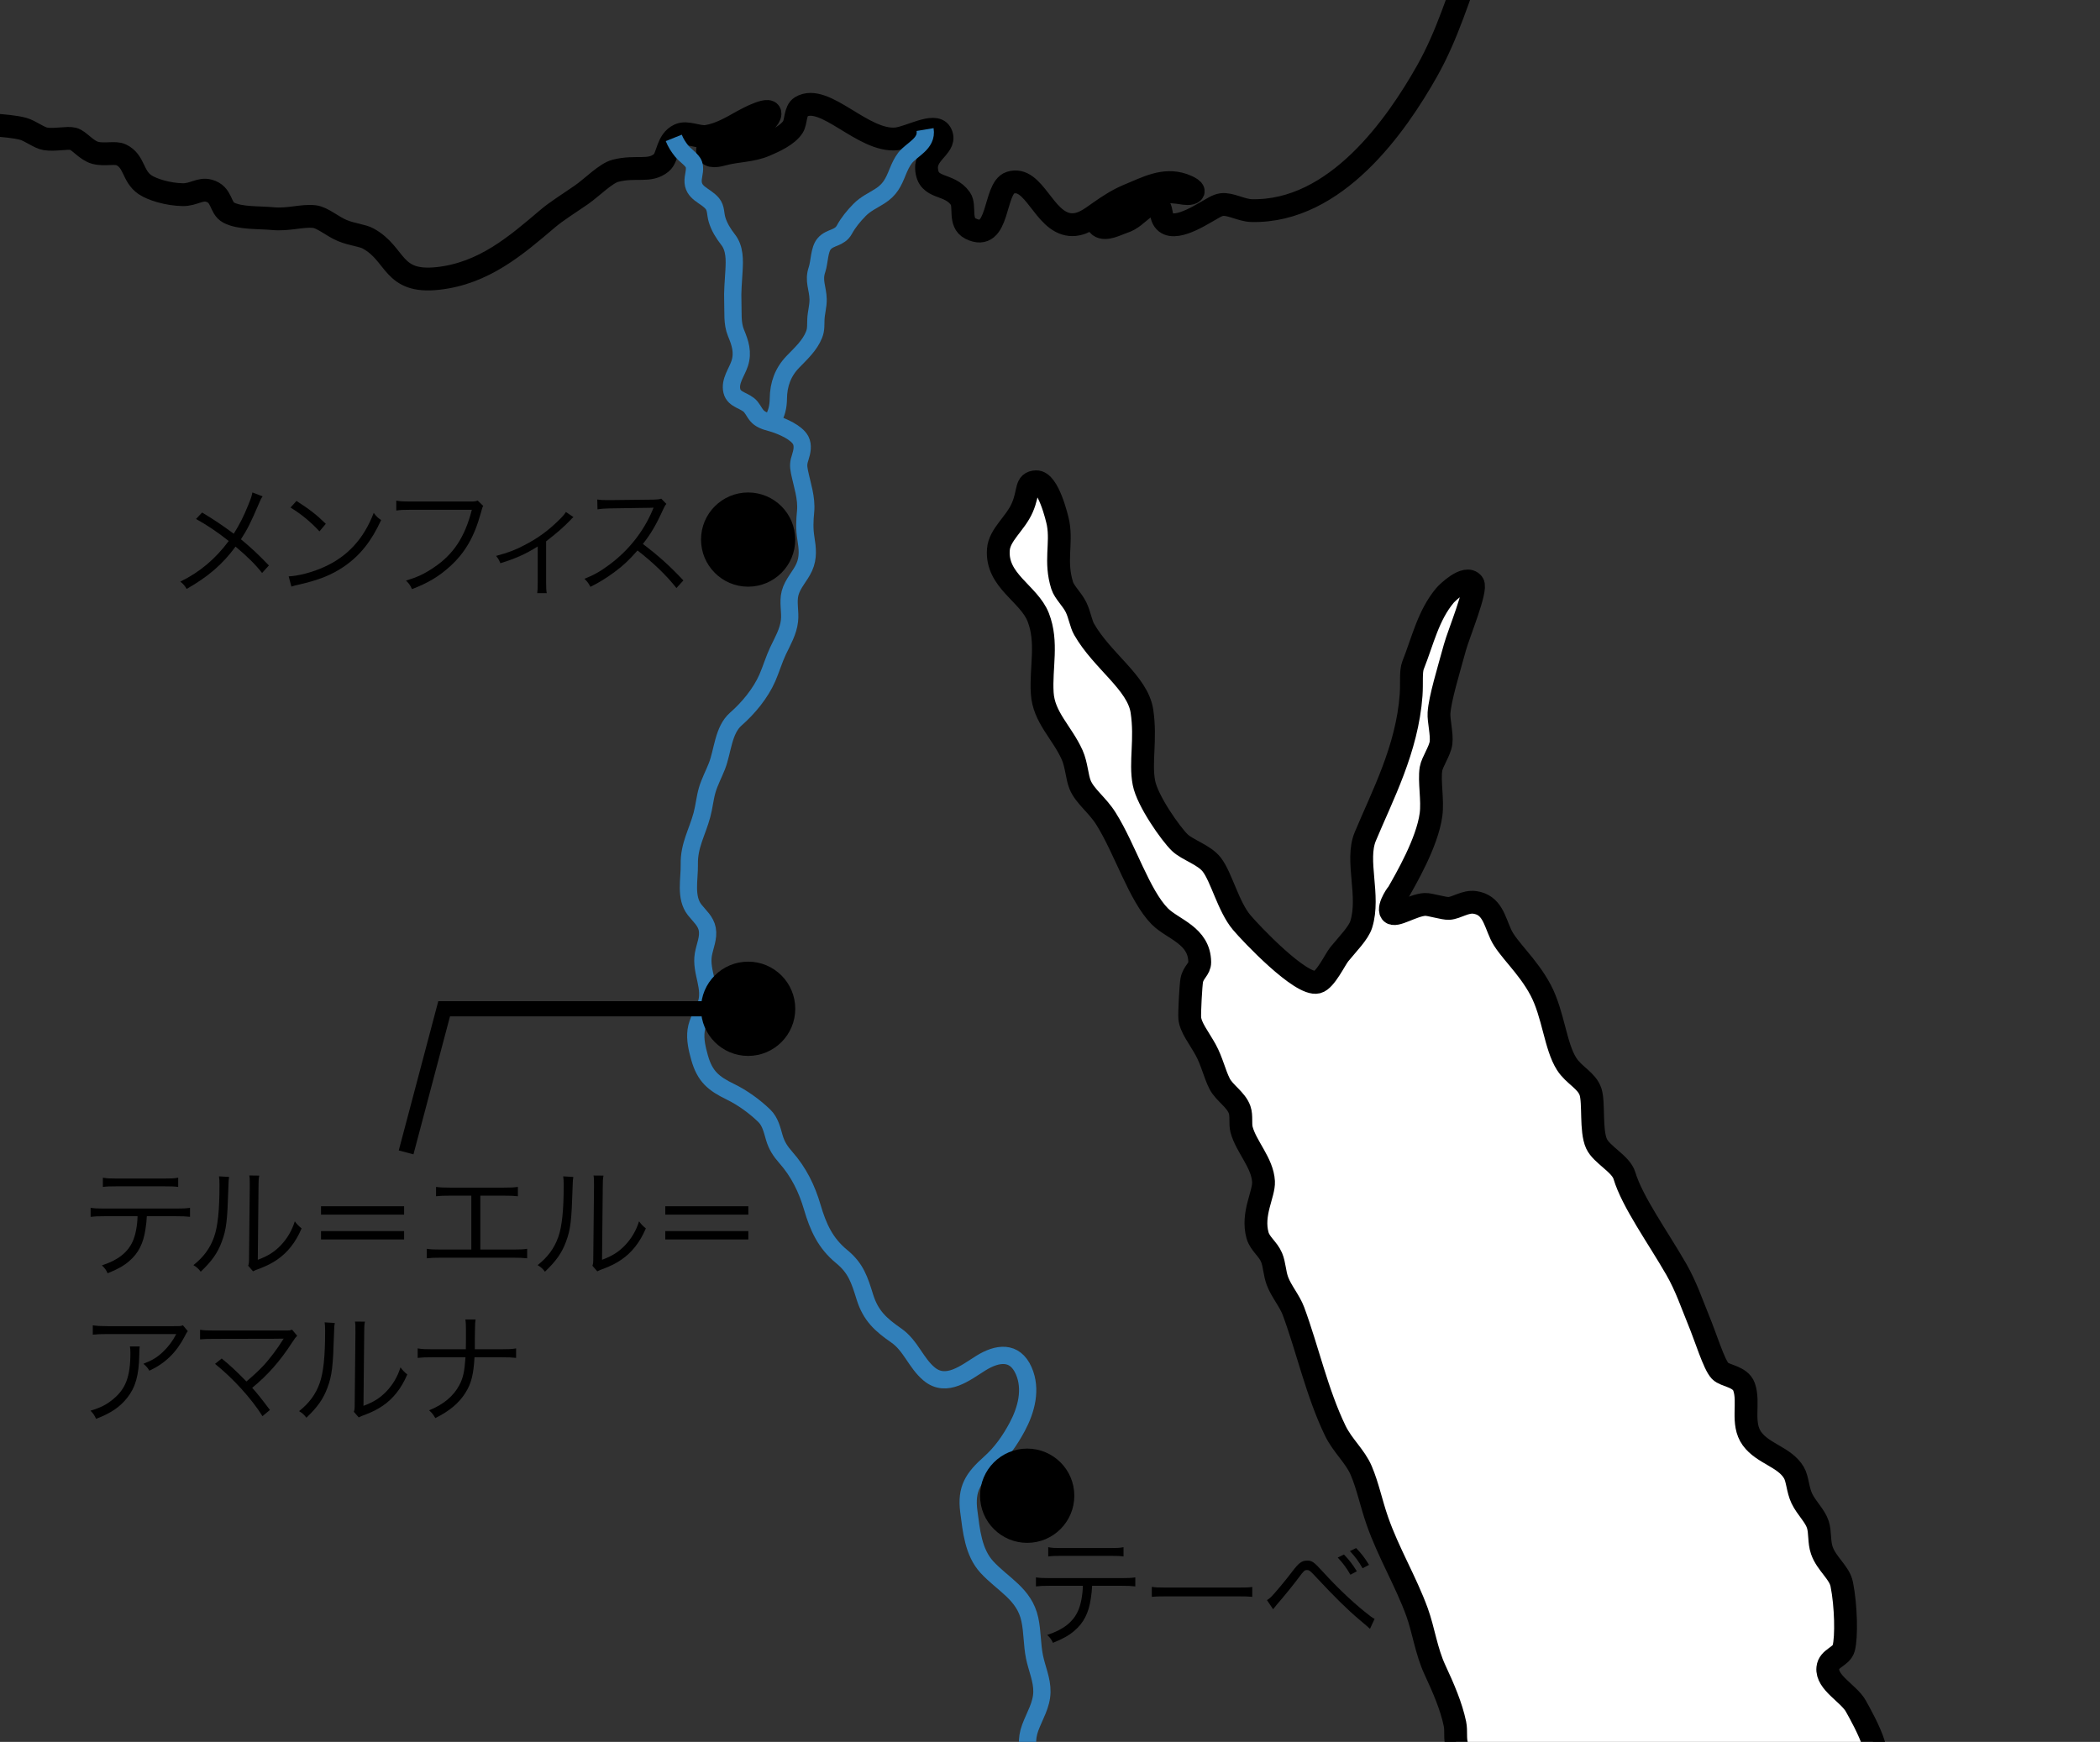 <?xml version="1.0" encoding="utf-8"?>
<!-- Generator: Adobe Illustrator 16.0.3, SVG Export Plug-In . SVG Version: 6.00 Build 0)  -->
<!DOCTYPE svg PUBLIC "-//W3C//DTD SVG 1.1//EN" "http://www.w3.org/Graphics/SVG/1.1/DTD/svg11.dtd">
<svg version="1.1" id="レイヤー_1" xmlns="http://www.w3.org/2000/svg" xmlns:xlink="http://www.w3.org/1999/xlink" x="0px"
	 y="0px" width="69.013px" height="57.25px" viewBox="0 0 69.013 57.25" enable-background="new 0 0 69.013 57.25"
	 xml:space="preserve">
<rect x="0" y="0" width="69.013" height="57.25" fill="#333333" stroke="none"/>
<g>
	<defs>
		<rect id="SVGID_1_" width="69.013" height="57.25"/>
	</defs>
	<clipPath id="SVGID_2_">
		<use xlink:href="#SVGID_1_"  overflow="visible"/>
	</clipPath>
		<path clip-path="url(#SVGID_2_)" fill="#FFFFFF" stroke="#000000" stroke-width="0.75" stroke-linecap="round" stroke-linejoin="round" d="
		M49.649,59.997c-0.226-0.37-0.245-0.753-0.394-0.983c-0.357-0.557-1.122-0.855-1.375-1.638c-0.075-0.231-0.016-0.477-0.066-0.721
		c-0.12-0.577-0.376-1.169-0.655-1.769c-0.289-0.621-0.375-1.307-0.59-1.9c-0.368-1.013-0.949-1.973-1.31-3.014
		c-0.199-0.574-0.306-1.124-0.524-1.638c-0.2-0.472-0.611-0.813-0.853-1.31c-0.602-1.246-0.909-2.672-1.375-3.932
		c-0.124-0.334-0.4-0.653-0.524-0.983c-0.1-0.263-0.097-0.552-0.197-0.786c-0.121-0.282-0.38-0.442-0.459-0.721
		c-0.198-0.705,0.218-1.357,0.196-1.769c-0.032-0.613-0.571-1.146-0.72-1.704c-0.054-0.203,0.007-0.448-0.065-0.655
		c-0.116-0.334-0.503-0.555-0.656-0.852c-0.166-0.324-0.256-0.747-0.458-1.114c-0.228-0.413-0.497-0.736-0.525-1.048
		c-0.014-0.163,0.035-1.09,0.066-1.245c0.053-0.272,0.264-0.362,0.262-0.59c-0.007-0.885-0.886-1.079-1.311-1.507
		c-0.677-0.683-1.141-2.209-1.769-3.21c-0.28-0.45-0.694-0.734-0.851-1.115c-0.105-0.253-0.116-0.656-0.262-0.983
		c-0.331-0.738-0.935-1.234-0.983-2.031c-0.052-0.845,0.189-1.667-0.131-2.49c-0.307-0.787-1.389-1.199-1.31-2.227
		c0.037-0.492,0.557-0.851,0.785-1.376c0.234-0.538,0.092-0.84,0.459-0.852c0.395-0.013,0.687,1.19,0.721,1.376
		c0.12,0.669-0.116,1.246,0.131,2.031c0.072,0.229,0.33,0.455,0.458,0.721c0.117,0.243,0.16,0.541,0.263,0.72
		c0.598,1.046,1.759,1.759,1.9,2.687c0.142,0.94-0.065,1.676,0.066,2.359c0.112,0.59,0.88,1.678,1.179,1.966
		c0.251,0.24,0.797,0.398,1.048,0.72c0.322,0.413,0.542,1.375,0.983,1.901c0.3,0.358,1.951,2.103,2.49,1.965
		c0.264-0.067,0.58-0.743,0.72-0.917c0.283-0.348,0.631-0.693,0.722-0.983c0.294-0.941-0.194-2.101,0.131-2.883
		c0.555-1.334,1.378-2.873,1.507-4.652c0.029-0.404-0.019-0.771,0.065-0.983c0.319-0.802,0.497-1.634,1.048-2.293
		c0.068-0.081,0.692-0.693,0.918-0.393c0.142,0.189-0.471,1.663-0.59,2.097c-0.216,0.788-0.493,1.684-0.524,2.162
		c-0.016,0.248,0.103,0.695,0.066,0.983c-0.035,0.263-0.289,0.62-0.329,0.852c-0.066,0.397,0.065,1.033,0,1.507
		c-0.124,0.912-0.814,2.096-1.113,2.62c0.086-0.151-0.329,0.404-0.197,0.59c0.121,0.17,0.712-0.246,1.114-0.262
		c0.157-0.007,0.619,0.141,0.787,0.131c0.249-0.015,0.54-0.243,0.851-0.197c0.559,0.082,0.639,0.58,0.852,1.048
		c0.217,0.477,0.882,1.024,1.31,1.835c0.416,0.787,0.48,1.841,0.853,2.425c0.24,0.377,0.662,0.541,0.786,0.917
		c0.119,0.363-0.001,1.272,0.196,1.704c0.168,0.367,0.801,0.66,0.917,1.048c0.259,0.864,1.102,2.03,1.705,3.08
		c0.324,0.565,0.509,1.127,0.72,1.638c0.262,0.634,0.513,1.483,0.72,1.703c0.161,0.17,0.661,0.174,0.787,0.525
		c0.186,0.519-0.104,1.198,0.262,1.703c0.362,0.497,1.075,0.601,1.376,1.115c0.124,0.21,0.122,0.559,0.262,0.851
		c0.153,0.318,0.429,0.561,0.524,0.852c0.085,0.26,0.034,0.571,0.132,0.851c0.154,0.445,0.577,0.725,0.655,1.115
		c0.142,0.709,0.162,1.735,0.065,2.096c-0.078,0.292-0.489,0.323-0.523,0.655c-0.051,0.479,0.684,0.836,0.917,1.246
		c0.129,0.229,0.457,0.817,0.589,1.244c0.235,0.758,0.127,1.452,0.721,1.638c0.116,0.037,0.619-0.129,0.917-0.065
		c0.369,0.08,0.559,0.611,0.983,0.852c0.124,0.07,0.449,0.076,0.524,0.13"/>
	<path clip-path="url(#SVGID_2_)" fill="none" stroke="#000000" stroke-width="0.75" d="M48.994-3.366
		c-0.182,0.709-0.35,1.423-0.59,2.032c-0.469,1.186-0.818,2.449-1.507,3.67c-0.999,1.77-2.99,4.648-5.766,4.586
		c-0.328-0.008-0.709-0.238-0.983-0.197c-0.158,0.023-0.305,0.129-0.441,0.204c-0.298,0.166-1.288,0.806-1.508,0.214
		c-0.051-0.139-0.028-0.342-0.184-0.421c-0.141-0.07-0.31,0.035-0.42,0.119c-0.248,0.188-0.39,0.367-0.694,0.465
		c-0.2,0.064-0.564,0.27-0.768,0.122c-0.174-0.128,0.218-0.316,0.31-0.368c0.297-0.165,0.604-0.309,0.895-0.486
		c0.258-0.157,0.496-0.271,0.805-0.283c0.183-0.007,0.366,0.013,0.549,0.031c0.126,0.013,0.314,0.065,0.439,0.029
		c0.253-0.076-0.138-0.238-0.242-0.274c-0.644-0.225-1.212,0.098-1.796,0.336c-0.354,0.145-0.674,0.356-0.985,0.575
		c-0.283,0.2-0.569,0.426-0.94,0.393c-0.876-0.081-1.179-1.627-1.966-1.376c-0.559,0.177-0.342,1.996-1.31,1.506
		c-0.388-0.196-0.158-0.74-0.328-0.982c-0.378-0.54-1.07-0.274-1.114-0.983c-0.034-0.556,0.705-0.758,0.459-1.18
		c-0.196-0.336-1.017,0.151-1.442,0.197c-1.1,0.119-2.368-1.518-3.145-1.049c-0.195,0.119-0.156,0.488-0.262,0.656
		c-0.177,0.279-0.618,0.477-0.907,0.601c-0.453,0.195-0.918,0.172-1.386,0.298c-0.144,0.038-0.475,0.132-0.512-0.098
		c-0.053-0.332,0.728-0.474,0.938-0.569c0.292-0.135,0.977-0.266,1.099-0.603c0.133-0.369-0.775,0.118-0.88,0.178
		c-0.368,0.207-0.762,0.442-1.187,0.506c-0.277,0.041-0.646-0.167-0.899-0.051c-0.42,0.193-0.366,0.732-0.591,0.917
		c-0.395,0.325-0.824,0.089-1.507,0.263c-0.32,0.081-0.768,0.545-1.113,0.786C18.717,6.674,18.296,6.934,18,7.185
		c-1.056,0.899-2.105,1.8-3.604,1.966c-1.526,0.169-1.353-0.791-2.293-1.31c-0.192-0.107-0.525-0.128-0.852-0.263
		c-0.321-0.132-0.65-0.428-0.917-0.459C9.93,7.072,9.483,7.236,8.958,7.185c-0.435-0.043-1.069,0-1.442-0.197
		C7.219,6.832,7.313,6.387,6.862,6.267C6.575,6.19,6.356,6.403,6.01,6.398C5.514,6.391,4.991,6.225,4.765,6.07
		C4.348,5.786,4.426,5.297,3.979,5.087c-0.2-0.094-0.541,0.018-0.852-0.065c-0.293-0.08-0.525-0.409-0.721-0.459
		c-0.192-0.05-0.61,0.051-0.917,0C1.285,4.53,0.992,4.297,0.768,4.236C0.199,4.079-0.701,4.14-1.525,3.908"/>
	<path clip-path="url(#SVGID_2_)" fill="none" stroke="#317FB9" stroke-width="0.567" d="M22.142,4.532
		c0.063,0.158,0.152,0.3,0.258,0.431c0.104,0.129,0.289,0.249,0.374,0.381c0.106,0.164,0.013,0.393,0.004,0.572
		c-0.02,0.44,0.407,0.499,0.635,0.778c0.122,0.15,0.095,0.338,0.15,0.52c0.072,0.245,0.208,0.461,0.364,0.662
		c0.225,0.287,0.214,0.669,0.195,1.017c-0.019,0.349-0.054,0.682-0.039,1.032c0.014,0.338-0.028,0.697,0.104,1.016
		c0.139,0.335,0.24,0.639,0.123,1.003c-0.094,0.29-0.335,0.582-0.258,0.906c0.073,0.308,0.446,0.304,0.627,0.528
		c0.098,0.123,0.147,0.263,0.278,0.36c0.147,0.108,0.331,0.138,0.501,0.193c0.259,0.085,0.724,0.284,0.857,0.542
		c0.085,0.169,0.044,0.37-0.011,0.541c-0.062,0.187-0.073,0.286-0.032,0.489c0.088,0.433,0.245,0.86,0.203,1.308
		c-0.03,0.302-0.04,0.575,0.009,0.877c0.053,0.333,0.089,0.638-0.055,0.957c-0.133,0.295-0.383,0.533-0.465,0.853
		c-0.076,0.297,0.015,0.605-0.019,0.906c-0.039,0.356-0.223,0.666-0.374,0.983c-0.137,0.291-0.225,0.597-0.353,0.891
		c-0.22,0.505-0.625,0.996-1.036,1.355c-0.418,0.366-0.427,1.049-0.622,1.549c-0.104,0.264-0.239,0.513-0.319,0.786
		c-0.078,0.269-0.1,0.549-0.174,0.819c-0.155,0.575-0.426,0.999-0.414,1.618c0.01,0.488-0.146,1.09,0.176,1.499
		c0.158,0.202,0.364,0.366,0.414,0.632c0.054,0.282-0.08,0.558-0.128,0.832c-0.101,0.586,0.298,1.104,0.076,1.684
		c-0.105,0.273-0.272,0.518-0.314,0.814c-0.041,0.3,0.033,0.609,0.114,0.897c0.175,0.618,0.458,0.85,1.016,1.121
		c0.391,0.19,0.797,0.483,1.109,0.787c0.2,0.194,0.255,0.46,0.33,0.716c0.08,0.27,0.198,0.449,0.381,0.657
		c0.421,0.476,0.69,1.025,0.868,1.633c0.192,0.655,0.43,1.183,0.966,1.622c0.47,0.385,0.586,0.766,0.763,1.333
		c0.192,0.613,0.522,0.908,1.031,1.261c0.477,0.331,0.644,0.902,1.079,1.264c0.569,0.475,1.198-0.043,1.7-0.356
		c0.536-0.333,1.113-0.423,1.409,0.249c0.269,0.612,0.084,1.291-0.217,1.852c-0.238,0.443-0.521,0.847-0.898,1.183
		c-0.542,0.483-0.789,0.843-0.689,1.591c0.082,0.622,0.144,1.337,0.59,1.824c0.532,0.58,1.235,0.885,1.415,1.724
		c0.087,0.405,0.071,0.826,0.153,1.232c0.078,0.383,0.252,0.755,0.244,1.151c-0.007,0.428-0.238,0.783-0.383,1.172
		c-0.146,0.391-0.091,0.724-0.005,1.119c0.085,0.386,0.06,0.693-0.113,1.05c-0.111,0.23-0.256,0.538-0.285,0.785"/>
	<path clip-path="url(#SVGID_2_)" fill="none" stroke="#317FB9" stroke-width="0.567" d="M30.401,4.258
		c0.079,0.472-0.442,0.65-0.661,0.938c-0.102,0.134-0.172,0.288-0.235,0.442c-0.146,0.363-0.257,0.598-0.593,0.81
		c-0.243,0.155-0.464,0.248-0.668,0.456C28.053,7.1,27.88,7.309,27.749,7.548c-0.16,0.292-0.464,0.236-0.66,0.46
		c-0.171,0.196-0.155,0.606-0.239,0.852c-0.128,0.37,0.028,0.61,0.036,0.974c0.005,0.226-0.064,0.439-0.073,0.662
		c-0.008,0.181,0.01,0.326-0.059,0.501c-0.14,0.356-0.436,0.624-0.695,0.892c-0.33,0.34-0.475,0.746-0.48,1.215
		c-0.004,0.274-0.055,0.471-0.184,0.71"/>
	<circle clip-path="url(#SVGID_2_)" cx="24.586" cy="17.734" r="1.548"/>
	<circle clip-path="url(#SVGID_2_)" cx="24.586" cy="33.155" r="1.549"/>
	<circle clip-path="url(#SVGID_2_)" cx="33.757" cy="49.159" r="1.549"/>
	<g clip-path="url(#SVGID_2_)">
		<path d="M35.891,52.119c-0.004,0.12-0.02,0.268-0.044,0.423c-0.068,0.472-0.236,0.8-0.54,1.056
			c-0.176,0.152-0.375,0.264-0.704,0.396c-0.056-0.12-0.088-0.164-0.188-0.26c0.524-0.168,0.848-0.424,1.012-0.788
			c0.092-0.2,0.152-0.516,0.16-0.827h-1.083c-0.208,0-0.324,0.004-0.46,0.02v-0.296c0.14,0.02,0.236,0.024,0.464,0.024h2.338
			c0.228,0,0.324-0.004,0.464-0.024v0.296c-0.136-0.016-0.252-0.02-0.459-0.02H35.891z M34.448,50.851
			c0.132,0.024,0.212,0.028,0.46,0.028h1.555c0.248,0,0.328-0.004,0.46-0.028v0.304c-0.12-0.016-0.224-0.02-0.456-0.02h-1.563
			c-0.232,0-0.335,0.004-0.456,0.02V50.851z"/>
		<path d="M37.852,52.154c0.116,0.02,0.224,0.024,0.496,0.024h2.322c0.296,0,0.36-0.004,0.484-0.02v0.324
			c-0.128-0.012-0.22-0.016-0.488-0.016h-2.318c-0.292,0-0.376,0.004-0.496,0.016V52.154z"/>
		<path d="M41.636,52.59c0.056-0.032,0.084-0.056,0.132-0.1c0.12-0.116,0.488-0.56,0.684-0.819c0.228-0.304,0.328-0.38,0.507-0.38
			c0.16,0,0.224,0.048,0.516,0.368c0.448,0.492,0.927,0.952,1.367,1.307c0.188,0.152,0.251,0.2,0.332,0.24l-0.152,0.328
			c-0.088-0.08-0.092-0.084-0.356-0.308c-0.368-0.308-0.815-0.748-1.355-1.328c-0.264-0.284-0.28-0.296-0.36-0.296
			s-0.1,0.02-0.276,0.256c-0.156,0.212-0.468,0.596-0.724,0.892c-0.028,0.032-0.06,0.072-0.112,0.14L41.636,52.59z M44.167,51.091
			c0.176,0.184,0.28,0.32,0.424,0.552l-0.212,0.112c-0.132-0.228-0.232-0.364-0.416-0.564L44.167,51.091z M44.567,50.879
			c0.176,0.184,0.28,0.316,0.424,0.552l-0.212,0.112c-0.132-0.228-0.232-0.368-0.416-0.564L44.567,50.879z"/>
	</g>
	<g clip-path="url(#SVGID_2_)">
		<path d="M8.63,16.313c-0.052,0.076-0.068,0.112-0.124,0.244c-0.26,0.611-0.384,0.855-0.588,1.167
			c0.344,0.284,0.6,0.528,0.919,0.86l-0.224,0.248c-0.212-0.271-0.468-0.527-0.872-0.867c-0.42,0.576-0.908,0.995-1.607,1.391
			c-0.072-0.12-0.104-0.156-0.208-0.24c0.64-0.312,1.151-0.744,1.591-1.335c-0.364-0.292-0.739-0.54-1.075-0.724l0.2-0.212
			c0.392,0.236,0.592,0.368,1.04,0.696c0.188-0.296,0.332-0.584,0.472-0.932c0.1-0.244,0.12-0.308,0.14-0.424L8.63,16.313z"/>
		<path d="M9.487,18.943c0.312-0.012,0.792-0.136,1.164-0.308c0.771-0.344,1.307-0.931,1.631-1.779
			c0.092,0.124,0.132,0.16,0.244,0.236c-0.32,0.696-0.692,1.163-1.219,1.527c-0.412,0.28-0.824,0.444-1.491,0.596
			c-0.108,0.024-0.14,0.032-0.24,0.064L9.487,18.943z M9.743,16.464c0.428,0.272,0.676,0.468,0.964,0.752l-0.208,0.248
			c-0.288-0.312-0.604-0.571-0.952-0.783L9.743,16.464z"/>
		<path d="M15.881,16.628c-0.028,0.044-0.028,0.044-0.084,0.248c-0.211,0.768-0.516,1.291-1.003,1.735
			c-0.372,0.336-0.715,0.544-1.255,0.751c-0.06-0.132-0.092-0.176-0.196-0.28c0.36-0.108,0.596-0.216,0.904-0.424
			c0.655-0.436,1.031-1.007,1.259-1.903h-2.035c-0.204,0-0.315,0.004-0.448,0.024v-0.324c0.152,0.024,0.232,0.028,0.452,0.028h1.967
			c0.16,0,0.188-0.004,0.256-0.032L15.881,16.628z"/>
		<path d="M18.846,16.996c-0.044,0.032-0.052,0.044-0.096,0.092c-0.216,0.224-0.416,0.404-0.803,0.704v1.351
			c0,0.156,0.004,0.252,0.02,0.352h-0.312c0.012-0.096,0.016-0.148,0.016-0.348V17.96c-0.392,0.248-0.731,0.399-1.228,0.551
			c-0.04-0.104-0.064-0.144-0.14-0.24c0.399-0.108,0.636-0.196,0.927-0.352c0.44-0.224,0.804-0.492,1.144-0.832
			c0.12-0.116,0.164-0.168,0.224-0.26L18.846,16.996z"/>
		<path d="M22.23,19.327c-0.316-0.404-0.768-0.84-1.279-1.235c-0.28,0.32-0.476,0.503-0.764,0.715
			c-0.275,0.2-0.487,0.332-0.783,0.48c-0.064-0.12-0.096-0.164-0.196-0.264c0.308-0.124,0.504-0.231,0.812-0.459
			c0.64-0.472,1.135-1.104,1.427-1.803c0.008-0.024,0.012-0.028,0.02-0.048c0.008-0.012,0.008-0.016,0.012-0.028
			c-0.036,0.004-0.048,0.004-0.096,0.004l-1.335,0.02c-0.18,0.004-0.296,0.012-0.412,0.032l-0.008-0.324
			c0.108,0.016,0.18,0.02,0.316,0.02c0.012,0,0.048,0,0.104,0l1.427-0.016c0.14-0.004,0.188-0.008,0.256-0.032l0.168,0.172
			c-0.04,0.048-0.068,0.096-0.112,0.196c-0.224,0.496-0.412,0.812-0.66,1.12c0.524,0.399,0.876,0.715,1.332,1.199L22.23,19.327z"/>
	</g>
	<g clip-path="url(#SVGID_2_)">
		<path d="M4.825,39.973c-0.004,0.12-0.02,0.268-0.044,0.423c-0.068,0.472-0.236,0.8-0.54,1.056
			c-0.176,0.152-0.375,0.264-0.704,0.396c-0.056-0.12-0.088-0.164-0.188-0.26c0.524-0.168,0.848-0.424,1.012-0.788
			c0.092-0.2,0.152-0.516,0.16-0.827H3.438c-0.208,0-0.324,0.004-0.46,0.02v-0.296c0.14,0.02,0.236,0.024,0.464,0.024H5.78
			c0.228,0,0.324-0.004,0.464-0.024v0.296c-0.136-0.016-0.252-0.02-0.459-0.02H4.825z M3.381,38.706
			c0.132,0.024,0.212,0.028,0.46,0.028h1.555c0.248,0,0.328-0.004,0.46-0.028v0.304c-0.12-0.016-0.224-0.02-0.456-0.02H3.837
			c-0.232,0-0.335,0.004-0.456,0.02V38.706z"/>
		<path d="M7.529,38.682c-0.016,0.1-0.016,0.1-0.024,0.344c-0.032,1.083-0.064,1.379-0.216,1.783
			c-0.136,0.372-0.328,0.64-0.692,0.987c-0.08-0.104-0.12-0.14-0.24-0.216c0.328-0.26,0.544-0.548,0.676-0.919
			c0.124-0.348,0.18-0.872,0.18-1.715c0-0.144-0.004-0.192-0.016-0.284L7.529,38.682z M8.52,38.638
			c-0.02,0.096-0.024,0.168-0.024,0.352l-0.024,2.415c0.332-0.124,0.536-0.252,0.744-0.464c0.22-0.228,0.376-0.492,0.472-0.8
			c0.084,0.108,0.116,0.144,0.224,0.232c-0.196,0.46-0.46,0.792-0.804,1.028c-0.176,0.12-0.336,0.2-0.572,0.292
			C8.464,41.72,8.464,41.72,8.408,41.74c-0.048,0.02-0.056,0.024-0.092,0.044L8.156,41.6c0.024-0.068,0.028-0.1,0.028-0.272
			l0.024-2.339c0-0.26,0-0.26-0.016-0.355L8.52,38.638z"/>
		<path d="M13.28,39.645v0.276h-2.73v-0.276H13.28z M13.28,40.461v0.275h-2.73v-0.275H13.28z"/>
		<path d="M15.785,41.068h1.071c0.24,0,0.324-0.004,0.468-0.024v0.312c-0.136-0.016-0.252-0.02-0.464-0.02h-2.375
			c-0.208,0-0.324,0.004-0.46,0.02v-0.312c0.144,0.02,0.228,0.024,0.464,0.024h1v-1.771h-0.696c-0.216,0-0.328,0.004-0.463,0.02
			v-0.308c0.14,0.02,0.236,0.024,0.467,0.024h1.755c0.232,0,0.328-0.004,0.468-0.024v0.308c-0.136-0.016-0.248-0.02-0.464-0.02
			h-0.771V41.068z"/>
		<path d="M18.841,38.682c-0.016,0.1-0.016,0.1-0.024,0.344c-0.032,1.083-0.064,1.379-0.216,1.783
			c-0.136,0.372-0.328,0.64-0.692,0.987c-0.08-0.104-0.12-0.14-0.24-0.216c0.328-0.26,0.544-0.548,0.676-0.919
			c0.124-0.348,0.18-0.872,0.18-1.715c0-0.144-0.004-0.192-0.016-0.284L18.841,38.682z M19.833,38.638
			c-0.02,0.096-0.024,0.168-0.024,0.352l-0.024,2.415c0.332-0.124,0.536-0.252,0.744-0.464c0.22-0.228,0.376-0.492,0.472-0.8
			c0.084,0.108,0.116,0.144,0.224,0.232c-0.196,0.46-0.46,0.792-0.804,1.028c-0.176,0.12-0.336,0.2-0.572,0.292
			c-0.072,0.028-0.072,0.028-0.128,0.048c-0.048,0.02-0.056,0.024-0.092,0.044l-0.16-0.184c0.024-0.068,0.028-0.1,0.028-0.272
			l0.024-2.339c0-0.26,0-0.26-0.016-0.355L19.833,38.638z"/>
		<path d="M24.593,39.645v0.276h-2.73v-0.276H24.593z M24.593,40.461v0.275h-2.73v-0.275H24.593z"/>
		<path d="M4.593,44.253c-0.012,0.072-0.012,0.072-0.016,0.28c-0.012,0.668-0.124,1.063-0.396,1.407
			c-0.244,0.308-0.54,0.508-1.023,0.692c-0.06-0.128-0.088-0.168-0.184-0.268c0.324-0.096,0.524-0.196,0.731-0.368
			c0.424-0.34,0.58-0.748,0.58-1.527c0-0.112-0.004-0.14-0.016-0.216H4.593z M6.172,43.75c-0.04,0.052-0.048,0.064-0.096,0.16
			c-0.275,0.536-0.647,0.899-1.167,1.14c-0.06-0.1-0.092-0.136-0.196-0.228c0.28-0.108,0.443-0.204,0.631-0.38
			c0.184-0.172,0.332-0.368,0.448-0.596H3.521c-0.22,0-0.324,0.004-0.472,0.02v-0.308c0.136,0.02,0.248,0.028,0.476,0.028h2.147
			c0.268,0,0.268,0,0.34-0.028L6.172,43.75z"/>
		<path d="M7.286,44.649c0.3,0.248,0.448,0.384,0.812,0.755c0.172-0.144,0.384-0.336,0.532-0.492c0.22-0.232,0.492-0.592,0.66-0.868
			c0.012-0.02,0.016-0.024,0.032-0.048c-0.056,0.004-0.056,0.004-2.283,0.008c-0.216,0-0.328,0.004-0.464,0.016v-0.315
			c0.14,0.02,0.236,0.024,0.468,0.024h2.331c0.14,0,0.16-0.004,0.224-0.028l0.168,0.2c-0.048,0.048-0.076,0.084-0.16,0.212
			c-0.392,0.611-0.816,1.091-1.319,1.499c0.152,0.164,0.316,0.372,0.583,0.728l-0.244,0.204c-0.364-0.58-0.959-1.235-1.559-1.719
			L7.286,44.649z"/>
		<path d="M11.001,43.481c-0.016,0.1-0.016,0.1-0.024,0.344c-0.032,1.083-0.064,1.379-0.216,1.783
			c-0.136,0.372-0.328,0.64-0.692,0.987c-0.08-0.104-0.12-0.14-0.24-0.216c0.328-0.26,0.544-0.548,0.676-0.919
			c0.124-0.348,0.18-0.872,0.18-1.715c0-0.144-0.004-0.192-0.016-0.284L11.001,43.481z M11.993,43.438
			c-0.02,0.096-0.024,0.168-0.024,0.352l-0.024,2.415c0.332-0.124,0.536-0.252,0.744-0.464c0.22-0.228,0.376-0.492,0.472-0.8
			c0.084,0.108,0.116,0.144,0.224,0.232c-0.196,0.46-0.46,0.792-0.804,1.028c-0.176,0.12-0.336,0.2-0.572,0.292
			c-0.072,0.028-0.072,0.028-0.128,0.048c-0.048,0.02-0.056,0.024-0.092,0.044l-0.16-0.184c0.024-0.068,0.028-0.1,0.028-0.272
			l0.024-2.339c0-0.26,0-0.26-0.016-0.355L11.993,43.438z"/>
		<path d="M16.493,44.345c0.232,0,0.328-0.004,0.468-0.028v0.312c-0.136-0.016-0.252-0.02-0.464-0.02h-0.903
			c-0.032,0.56-0.104,0.859-0.296,1.164c-0.212,0.339-0.52,0.6-0.992,0.835c-0.072-0.124-0.108-0.168-0.204-0.256
			c0.468-0.188,0.799-0.464,0.991-0.824c0.128-0.24,0.172-0.444,0.204-0.919H14.19c-0.212,0-0.328,0.004-0.464,0.02v-0.312
			c0.144,0.024,0.236,0.028,0.468,0.028h1.115c0.004-0.148,0.004-0.228,0.004-0.352v-0.288c0-0.16-0.004-0.244-0.02-0.34h0.336
			c-0.016,0.108-0.016,0.116-0.02,0.34l-0.004,0.288c0,0.3,0,0.3,0,0.352H16.493z"/>
	</g>
	<polyline clip-path="url(#SVGID_2_)" fill="none" stroke="#000000" stroke-width="0.5" stroke-miterlimit="10" points="
		24.586,33.155 14.596,33.155 13.346,37.875 	"/>
</g>
</svg>

